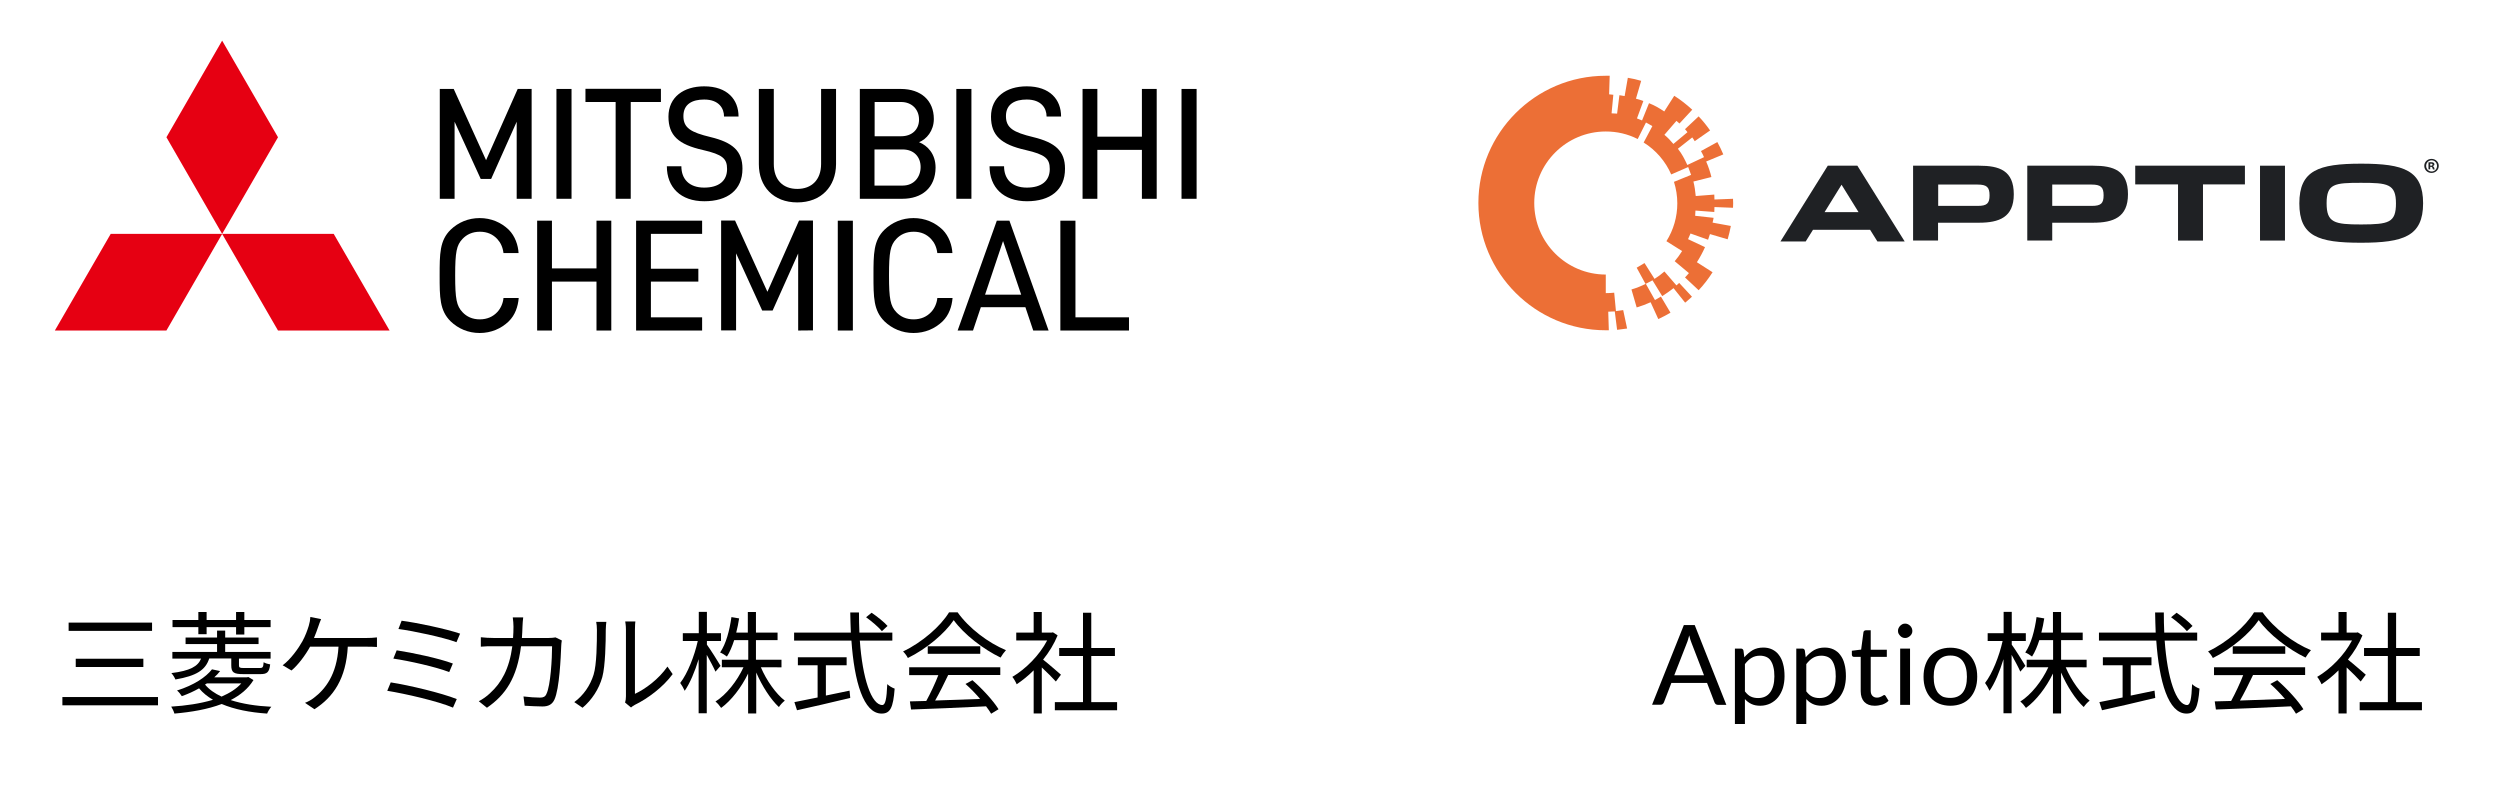 <?xml version="1.0" encoding="utf-8"?>
<!-- Generator: Adobe Illustrator 25.2.1, SVG Export Plug-In . SVG Version: 6.00 Build 0)  -->
<svg version="1.1" id="Layer_1" xmlns="http://www.w3.org/2000/svg" xmlns:xlink="http://www.w3.org/1999/xlink" x="0px" y="0px"
	 viewBox="0 0 1723 552" style="enable-background:new 0 0 1723 552;" xml:space="preserve">
<style type="text/css">
	.st0{fill:#E60012;}
	.st1{fill:#EC6F36;}
	.st2{fill:#1F2124;}
</style>
<g id="ロゴ">
	<g>
		<g>
			<g>
				<g>
					<polygon class="st0" points="153.1,28 114.7,94.6 153.1,161.2 191.6,94.6 					"/>
					<polygon class="st0" points="230,161.2 268.5,227.8 191.6,227.8 153.1,161.2 					"/>
					<polygon class="st0" points="76.3,161.2 37.8,227.8 114.7,227.8 153.1,161.2 					"/>
				</g>
			</g>
		</g>
		<g>
			<g>
				<path d="M707.8,138.7c-16.3,0-25.8-9.6-25.8-24.1h10c0,8.7,5.3,14.7,15.7,14.7c10.2,0,15.8-4.7,15.8-12.8
					c0-7.2-3.1-10-16.6-13.1c-16.9-3.8-23.9-10-23.9-23c0-13.6,10.6-20.9,24.6-20.9c16.1,0,23.7,9.2,23.7,20.8h-10
					c0-5.5-3.4-11.7-13.7-11.7c-8.1,0-14.3,3.1-14.3,11.4c0,8.2,5.1,11.2,18.8,14.5c15.3,3.7,21.9,9.7,21.9,21.7
					C734.1,131.1,723.6,138.7,707.8,138.7z"/>
				<path d="M485.4,138.7c-16.3,0-25.8-9.6-25.8-24.1h10c0,8.7,5.3,14.7,15.7,14.7c10.2,0,15.8-4.7,15.8-12.8
					c0-7.2-3.1-10-16.6-13.1c-16.9-3.8-23.8-10-23.8-23c0-13.6,10.6-20.9,24.6-20.9c16.1,0,23.7,9.2,23.7,20.8h-10
					c0-5.5-3.4-11.7-13.7-11.7c-8.1,0-14.3,3.1-14.3,11.4c0,8.2,5.1,11.2,18.8,14.5c15.3,3.7,21.9,9.7,21.9,21.7
					C511.8,131.1,501.2,138.7,485.4,138.7z"/>
				<path d="M434.7,70.3V137h-10.4V70.3h-20.8v-9.1h52v9.1H434.7z"/>
				<path d="M549.5,139.5c-16.5,0-26.5-11-26.5-26.3V61.3h10.3V113c0,11,6.3,17.2,16.2,17.2c9.8,0,16.4-6.2,16.4-17.2V61.3h10.3
					v51.9C576.1,128.5,566,139.5,549.5,139.5z"/>
				<path d="M621.9,137h-29.3V61.3h28.2c14,0,22.8,8,22.8,20.7c0,8.2-5.1,14-10.2,16c5.8,2.3,11.4,8,11.4,17.5
					C644.7,129.5,635.3,137,621.9,137z M621.1,70.3h-18.3v23.6h18.3c7.3,0,12.3-4.5,12.3-11.5C633.4,75.4,628.4,70.3,621.1,70.3z
					 M622.1,103h-19.4v24.9h19.4c8,0,12.4-6.1,12.4-12.8S630.1,103,622.1,103z"/>
				<path d="M659.1,137V61.3h10.4V137H659.1z"/>
				<path d="M383.5,137V61.3h10.4V137H383.5z"/>
				<path d="M356.1,137V83.9l-17.6,39.4h-7.2l-18-39.4V137h-10.2V61.3h9.6l22.3,49.1l21.8-49.1h9.6V137H356.1z"/>
				<path d="M787,137v-33.7h-30.7V137h-10.2V61.3h10.2v32.9H787V61.3h10.2V137H787z"/>
				<path d="M814.3,137V61.3h10.4V137H814.3z"/>
			</g>
			<g>
				<path d="M550.1,227.8v-53.1L532.5,214h-7.2l-18-39.4v53.1H497v-75.7h9.6l22.3,49.1l21.8-49.1h9.6v75.7L550.1,227.8L550.1,227.8z
					"/>
				<path d="M577.4,227.8v-75.7h10.4v75.7L577.4,227.8L577.4,227.8z"/>
				<path d="M411.1,227.8v-33.7h-30.7v33.7h-10.2v-75.7h10.2V185h30.7v-32.9h10.2v75.7L411.1,227.8L411.1,227.8z"/>
				<path d="M438.4,227.8v-75.7h45.5v9.1h-35.3v24h32.7v8.9h-32.7v24.6h35.3v9.1L438.4,227.8L438.4,227.8z"/>
				<path d="M730.8,227.8v-75.7h10.4v66.6h36.9v9.1L730.8,227.8L730.8,227.8z"/>
				<path d="M712.1,227.8h10.6l-27-75.7H687l-27,75.7h10.6l5.4-16.1h30.7L712.1,227.8z M678.9,203.1l12.4-37l12.5,37H678.9z"/>
				<g>
					<path d="M629.6,229.5L629.6,229.5L629.6,229.5z"/>
					<path d="M629.6,150.3L629.6,150.3L629.6,150.3z"/>
					<path d="M656.4,174.4c-0.3-5.3-2.3-11.6-6.8-16.1c-5.2-5-12.1-8-20-8c-7.9,0-14.8,3-20,8c-7.6,7.4-7.6,16.7-7.6,31.6
						s0,24.1,7.6,31.6c5.2,5,12.1,8,20,8c7.9,0,14.8-3,20-8c4.5-4.4,6.4-10.3,6.9-16.1l-10.5,0c-0.3,3.6-2,7.3-4.3,9.7
						c-2.9,3.1-6.9,5-12,5l0,0l0,0l0,0c-5.1,0-9-1.8-12-5c-4-4.3-5-8.9-5-25.2c0-16.4,1-20.9,5-25.2c2.9-3.1,6.9-5,12-5l0,0l0,0l0,0
						c5.1,0,9,1.8,12,5c2.3,2.5,3.8,5.6,4.3,9.7L656.4,174.4z"/>
				</g>
				<g>
					<polygon points="330.6,229.5 330.6,229.5 330.6,229.5 					"/>
					<polygon points="330.6,150.3 330.6,150.3 330.6,150.3 					"/>
					<path d="M357.4,174.4c-0.3-5.3-2.3-11.6-6.8-16.1c-5.2-5-12.1-8-20-8c-7.9,0-14.8,3-20,8c-7.6,7.4-7.6,16.7-7.6,31.6
						s0,24.1,7.6,31.6c5.2,5,12.1,8,20,8c7.9,0,14.8-3,20-8c4.5-4.4,6.4-10.3,6.9-16.1l-10.5,0c-0.3,3.6-2,7.3-4.3,9.7
						c-2.9,3.1-6.9,5-12,5h0h0l0,0c-5.1,0-9-1.8-12-5c-4-4.3-5-8.9-5-25.2c0-16.4,1-20.9,5-25.2c2.9-3.1,6.9-5,12-5l0,0h0h0
						c5.1,0,9,1.8,12,5c2.3,2.5,3.8,5.6,4.3,9.7L357.4,174.4z"/>
				</g>
			</g>
		</g>
	</g>
</g>
<g>
	<path d="M108.9,480.4v5.7H43v-5.7H108.9z M104.8,429.1v5.7H47.3v-5.7H104.8z M98.8,454v5.7H52.2V454H98.8z"/>
	<path d="M174.7,468.7c-3.7,6-9.1,10.4-15.7,13.8c8,2.6,17.5,4.1,28,4.6c-1.1,1.2-2.4,3.4-2.9,4.7c-11.9-0.8-22.6-2.9-31.3-6.6
		c-9.7,3.7-21.1,5.6-32.6,6.6c-0.4-1.5-1.4-3.6-2.2-4.8c10-0.6,20.1-2.1,28.8-4.7c-3.8-2.2-7-4.8-9.6-7.9c-3.5,2-7.4,3.8-11.9,5.4
		c-0.7-1.2-2.2-3.1-3.3-3.9c11.7-3.7,19.9-9.2,24.1-14.6l5.6,1.2c-1.1,1.5-2.5,2.9-4,4.3h22.4l1.1-0.2L174.7,468.7z M144.2,453.8
		c-2.5,7.9-8.7,12-23.3,14.5c-0.5-1.3-1.8-3.4-2.8-4.4c12.9-1.6,18.3-4.6,20.5-10h-19.8v-4.6h30.8v-5.4h-21.7v-4.5h21.7v-4.8h5.6
		v4.8h23v4.5h-23v5.4h31.3v4.6h-21.8v4.7c0,1.5,0.5,1.8,3.6,1.8h10.6c2.1,0,2.6-0.4,2.8-4c1.1,0.7,3.1,1.3,4.5,1.5
		c-0.6,5.4-2.1,6.7-6.7,6.7h-11.8c-6.6,0-8.3-1.1-8.3-6.1v-4.7H144.2z M136.7,432.2h-17.8v-4.9h17.8v-5.5h5.7v5.5h20.3v-5.5h5.7v5.5
		h18.1v4.9h-18.1v5.1h-5.7v-5.1h-20.3v4.9h-5.7V432.2z M141.3,471.8c2.8,3.4,6.7,6.1,11.4,8.3c5.5-2.4,10.2-5.3,13.6-9.1h-23.7
		L141.3,471.8z"/>
	<path d="M219.3,432c-0.8,2.2-1.7,5-2.9,7.7h36.2c1.9,0,5-0.1,7.2-0.4v6.6c-2.5-0.2-5.4-0.2-7.2-0.2h-12.9
		c-1.2,21.9-9.8,34.7-23,43.1l-6.5-4.4c2.1-0.8,4.5-2.1,6.2-3.5c7.5-5.7,15.8-15.7,16.9-35.2h-19.6c-3.1,5.7-8.3,12.7-12.8,16.4
		l-6.1-3.6c5.5-4,11-11.8,13.6-16.5c2.1-3.8,3.5-7.8,4.4-10.7c0.6-2,1-4.1,1.1-6.1l7.4,1.5C220.6,428.4,219.8,430.4,219.3,432z"/>
	<path d="M314.8,481.8l-2.6,5.9c-10.2-4.4-32.9-9.6-45.3-11.6l2.4-5.8C282.1,472.3,304.3,477.6,314.8,481.8z M312.1,457.3l-2.5,5.9
		c-8.9-3.5-27.6-7.7-38.5-9.3l2.3-5.7C284,449.8,302.5,453.7,312.1,457.3z M317.1,436.7l-2.5,5.9c-9.3-3.4-29.4-7.7-40-9.1l2.2-5.7
		C286.9,429.1,307.5,433.4,317.1,436.7z"/>
	<path d="M360.1,431.8c-0.1,2.8-0.2,5.4-0.4,7.9H378c2.1,0,3.6-0.2,4.9-0.4l4.3,2.1c-0.2,1.3-0.4,2.8-0.4,3.8
		c-0.3,7.4-1.2,29.6-4.7,37c-1.5,3.2-4,4.7-8.2,4.7c-3.9,0-8.3-0.3-12.3-0.5l-0.8-6.4c4.1,0.5,8.2,0.8,11.4,0.8
		c2.2,0,3.6-0.6,4.4-2.5c2.9-5.8,3.9-24.7,3.9-32.9h-21.4c-2.8,22-10.7,33.6-23.5,42.4l-5.6-4.5c2.5-1.3,5.6-3.4,7.9-5.7
		c7.6-6.9,13.1-16.5,15.2-32.2h-12.9c-3,0-6.1,0-8.8,0.3v-6.5c2.7,0.3,5.8,0.5,8.7,0.5h13.5c0.2-2.5,0.3-5.1,0.3-7.8
		c0-1.7-0.2-4.5-0.5-6.4h7.2C360.3,427.3,360.2,430,360.1,431.8z"/>
	<path d="M409.1,465c2.2-7,2.3-22.3,2.3-30.8c0-2.3-0.2-4-0.5-5.6h7c-0.1,0.9-0.4,3.2-0.4,5.5c0,8.5-0.3,24.9-2.4,32.6
		c-2.3,8.2-7.2,15.7-13.6,21.1l-5.7-3.9C402.2,479.2,406.8,472.4,409.1,465z M431.4,479.9V434c0-2.9-0.4-5.1-0.5-5.7h7
		c-0.1,0.5-0.3,2.8-0.3,5.7v44.2c7-3.2,16.5-10.2,22.4-18.8l3.6,5.2c-6.6,9-17.2,16.9-26.1,21.2c-1.2,0.7-2.1,1.3-2.6,1.8l-4.1-3.4
		C431.2,483,431.4,481.5,431.4,479.9z"/>
	<path d="M493.1,462.9c-1.1-2.6-3.8-7.6-6-11.6v40.3h-5.6v-37.3c-2.6,8.6-6.1,16.8-9.6,21.8c-0.7-1.6-2.1-4.1-3.1-5.4
		c5-6.4,9.8-18.5,12.1-28.9h-10.3v-5.4h11v-14.7h5.6v14.7h9.7v5.4h-9.7v2.5c2.1,2.8,8.1,12.3,9.4,14.6L493.1,462.9z M524.4,459.9
		c3.8,9,10.3,18.2,16.5,23c-1.4,1-3.1,2.9-4.1,4.4c-5.7-5.3-11.6-14.5-15.6-23.8v28.2h-5.6v-27.5c-4.7,9.7-11.6,18.6-18.6,23.7
		c-0.9-1.4-2.6-3.4-3.9-4.4c7.5-4.7,14.9-14.1,19.3-23.6h-14.9v-5.2h18.2v-13.5H506c-1.4,4.3-3,8.2-5,11.3c-1-0.8-3.3-2.3-4.7-2.8
		c4.1-6,6.5-15.1,7.8-24.4l5.3,0.9c-0.5,3.4-1.2,6.7-2,9.8h8v-14.2h5.6V436h14.9v5.2h-14.9v13.5h17.6v5.2H524.4z"/>
	<path d="M592.6,441.5c1.8,25.8,7.9,44.4,15.5,44.4c2.1,0,3-4.2,3.4-14.4c1.3,1.3,3.4,2.5,5.1,3.1c-1,13.3-3.1,17.2-9,17.2
		c-12.5,0-18.8-22-20.8-50.3h-39.5V436h39.1c-0.2-4.5-0.3-9.2-0.4-13.9h6c0,4.7,0.1,9.3,0.3,13.9H615v5.5H592.6z M569.1,479.4
		c5.4-1.1,10.9-2.2,16.4-3.4l0.5,5c-12.9,3.1-27,6.4-36.7,8.5l-1.8-5.6c4.3-0.8,9.9-2,16-3.2v-22.2h-13.6v-5.5h33.6v5.5h-14.3V479.4
		z M607.8,435c-2.2-2.7-7-6.8-10.9-9.6l3.8-3.1c3.9,2.6,8.7,6.5,11,9.1L607.8,435z"/>
	<path d="M659.9,421.9c8,11.3,21.4,21.2,33.4,26.2c-1.3,1.4-2.7,3.4-3.7,5.1c-11.8-5.7-25.2-15.9-32.3-25.8
		c-6.2,9.2-18.6,19.7-31.6,26.1c-0.6-1.3-2.1-3.4-3.3-4.5c13.1-6.3,25.8-17.3,31.7-27H659.9z M626.4,459.9h63v5.3h-35.9
		c-2.7,5.7-6,12.3-9,17.6c9.5-0.3,20.3-0.7,31-1.1c-3.1-3.6-6.7-7.4-10.1-10.3l4.8-2.6c7,6.1,14.5,14.3,18,20l-5.1,3.1
		c-0.9-1.5-2.1-3.3-3.5-5.1c-18.8,0.9-38.6,1.8-51.7,2.2l-0.8-5.6c3.3-0.1,7.1-0.2,11.3-0.3c2.9-5.3,6.2-12.3,8.3-17.8h-20.1V459.9z
		 M675.6,445.4v5.2h-36.2v-5.2H675.6z"/>
	<path d="M727.7,469.7c-2-2.2-6.2-6.5-9.7-9.7v31.7h-5.6v-29.7c-3.8,3.8-7.8,7-11.7,9.6c-0.6-1.5-2.1-4.1-3-5.1
		c9.1-5.3,18.7-14.9,24-25.1h-21.3V436h12v-14.2h5.6V436h6.7l1-0.2l3.2,2.1c-2.4,5.9-5.9,11.6-10,16.7c3.6,2.8,10.3,8.7,12.3,10.4
		L727.7,469.7z M769.9,483.9v5.6H727v-5.6h19.4v-31.8H730v-5.5h16.4v-24.3h5.7v24.3h16.3v5.5h-16.3v31.8H769.9z"/>
</g>
<g>
	<path d="M1189.8,485.8h-5.7c-0.7,0-1.2-0.2-1.6-0.5c-0.4-0.3-0.7-0.8-0.9-1.3l-5.1-13.3h-24.6l-5.1,13.3c-0.2,0.5-0.5,0.9-0.9,1.2
		c-0.4,0.4-1,0.5-1.6,0.5h-5.7l21.9-54.9h7.5L1189.8,485.8z M1153.9,465.4h20.5l-8.6-22.3c-0.6-1.4-1.1-3.1-1.6-5.2
		c-0.3,1-0.6,2-0.8,2.9c-0.3,0.9-0.5,1.7-0.8,2.3L1153.9,465.4z"/>
	<path d="M1195.7,499V447h4.1c1,0,1.6,0.5,1.8,1.4l0.6,4.6c1.7-2,3.6-3.6,5.7-4.9c2.1-1.2,4.6-1.8,7.4-1.8c2.2,0,4.2,0.4,6.1,1.3
		c1.8,0.9,3.4,2.1,4.6,3.8c1.3,1.7,2.3,3.7,2.9,6.2c0.7,2.5,1,5.3,1,8.5c0,2.9-0.4,5.5-1.1,8c-0.8,2.5-1.9,4.6-3.3,6.4
		c-1.4,1.8-3.2,3.2-5.3,4.3c-2.1,1-4.4,1.6-7,1.6c-2.4,0-4.4-0.4-6.1-1.2c-1.7-0.8-3.2-1.9-4.5-3.4V499H1195.7z M1213,451.9
		c-2.2,0-4.2,0.5-5.8,1.5c-1.7,1-3.2,2.5-4.6,4.3v18.8c1.3,1.7,2.6,2.9,4.1,3.6s3.2,1,5,1c3.6,0,6.4-1.3,8.3-3.9
		c1.9-2.6,2.9-6.3,2.9-11c0-2.5-0.2-4.7-0.7-6.5c-0.4-1.8-1.1-3.3-1.9-4.5c-0.8-1.2-1.9-2-3.1-2.5S1214.5,451.9,1213,451.9z"/>
	<path d="M1238,499V447h4.1c1,0,1.6,0.5,1.8,1.4l0.6,4.6c1.7-2,3.6-3.6,5.7-4.9c2.1-1.2,4.6-1.8,7.4-1.8c2.2,0,4.2,0.4,6.1,1.3
		c1.8,0.9,3.4,2.1,4.6,3.8c1.3,1.7,2.3,3.7,2.9,6.2c0.7,2.5,1,5.3,1,8.5c0,2.9-0.4,5.5-1.1,8c-0.8,2.5-1.9,4.6-3.3,6.4
		c-1.4,1.8-3.2,3.2-5.3,4.3c-2.1,1-4.4,1.6-7,1.6c-2.4,0-4.4-0.4-6.1-1.2c-1.7-0.8-3.2-1.9-4.5-3.4V499H1238z M1255.3,451.9
		c-2.2,0-4.2,0.5-5.8,1.5c-1.7,1-3.2,2.5-4.6,4.3v18.8c1.3,1.7,2.6,2.9,4.1,3.6s3.2,1,5,1c3.6,0,6.4-1.3,8.3-3.9
		c1.9-2.6,2.9-6.3,2.9-11c0-2.5-0.2-4.7-0.7-6.5c-0.4-1.8-1.1-3.3-1.9-4.5c-0.8-1.2-1.9-2-3.1-2.5S1256.8,451.9,1255.3,451.9z"/>
	<path d="M1292,486.4c-3.1,0-5.4-0.9-7.1-2.6c-1.6-1.7-2.5-4.2-2.5-7.4v-23.7h-4.7c-0.4,0-0.8-0.1-1-0.4s-0.4-0.6-0.4-1.1v-2.7
		l6.4-0.8l1.6-12c0.1-0.4,0.2-0.7,0.5-0.9c0.3-0.2,0.6-0.4,1.1-0.4h3.4v13.4h11.1v4.9h-11.1V476c0,1.6,0.4,2.8,1.2,3.6
		c0.8,0.8,1.8,1.2,3.1,1.2c0.7,0,1.3-0.1,1.9-0.3c0.5-0.2,1-0.4,1.4-0.6c0.4-0.2,0.7-0.4,1-0.6s0.5-0.3,0.7-0.3c0.4,0,0.7,0.2,1,0.7
		l2,3.3c-1.2,1.1-2.6,2-4.3,2.6C1295.5,486.1,1293.8,486.4,1292,486.4z"/>
	<path d="M1318,434.8c0,0.7-0.1,1.3-0.4,1.9c-0.3,0.6-0.6,1.1-1.1,1.5c-0.4,0.4-1,0.8-1.6,1.1c-0.6,0.3-1.2,0.4-1.9,0.4
		s-1.3-0.1-1.9-0.4c-0.6-0.3-1.1-0.6-1.5-1.1c-0.4-0.4-0.8-1-1.1-1.5c-0.3-0.6-0.4-1.2-0.4-1.9c0-0.7,0.1-1.3,0.4-1.9
		c0.3-0.6,0.6-1.1,1.1-1.6c0.4-0.4,1-0.8,1.5-1.1c0.6-0.3,1.2-0.4,1.9-0.4s1.3,0.1,1.9,0.4c0.6,0.3,1.1,0.6,1.6,1.1
		c0.4,0.4,0.8,1,1.1,1.6C1317.8,433.6,1318,434.2,1318,434.8z M1316.4,447v38.8h-6.8V447H1316.4z"/>
	<path d="M1344.2,446.4c2.8,0,5.4,0.5,7.7,1.4c2.3,0.9,4.2,2.3,5.8,4c1.6,1.7,2.8,3.8,3.7,6.3c0.9,2.5,1.3,5.2,1.3,8.3
		c0,3.1-0.4,5.8-1.3,8.3c-0.9,2.5-2.1,4.5-3.7,6.3c-1.6,1.7-3.5,3.1-5.8,4s-4.8,1.4-7.7,1.4s-5.4-0.5-7.7-1.4s-4.2-2.3-5.8-4
		c-1.6-1.7-2.8-3.8-3.7-6.3s-1.3-5.2-1.3-8.3c0-3,0.4-5.8,1.3-8.3c0.9-2.5,2.1-4.6,3.7-6.3c1.6-1.7,3.6-3.1,5.8-4
		C1338.8,446.9,1341.3,446.4,1344.2,446.4z M1344.2,481c3.8,0,6.7-1.3,8.6-3.8s2.8-6.1,2.8-10.7c0-4.6-0.9-8.2-2.8-10.8
		c-1.9-2.6-4.7-3.9-8.6-3.9c-1.9,0-3.6,0.3-5.1,1c-1.4,0.7-2.6,1.6-3.6,2.9c-1,1.3-1.7,2.8-2.1,4.6c-0.5,1.8-0.7,3.9-0.7,6.2
		s0.2,4.4,0.7,6.2s1.2,3.3,2.1,4.6c1,1.2,2.2,2.2,3.6,2.9C1340.5,480.7,1342.2,481,1344.2,481z"/>
	<path d="M1392.4,462.9c-1.1-2.6-3.8-7.6-6-11.6v40.3h-5.6v-37.3c-2.6,8.6-6.1,16.8-9.6,21.8c-0.7-1.6-2.1-4.1-3.1-5.4
		c5-6.4,9.8-18.5,12.1-28.9h-10.3v-5.4h11v-14.7h5.6v14.7h9.7v5.4h-9.7v2.5c2.1,2.8,8.1,12.3,9.4,14.6L1392.4,462.9z M1423.7,459.9
		c3.8,9,10.3,18.2,16.5,23c-1.4,1-3.1,2.9-4.1,4.4c-5.7-5.3-11.6-14.5-15.6-23.8v28.2h-5.6v-27.5c-4.7,9.7-11.6,18.6-18.6,23.7
		c-0.9-1.4-2.6-3.4-3.9-4.4c7.5-4.7,14.9-14.1,19.3-23.6h-14.9v-5.2h18.2v-13.5h-9.5c-1.4,4.3-3,8.2-5,11.3c-1-0.8-3.3-2.3-4.7-2.8
		c4.1-6,6.5-15.1,7.8-24.4l5.3,0.9c-0.5,3.4-1.2,6.7-2,9.8h8v-14.2h5.6V436h14.9v5.2h-14.9v13.5h17.6v5.2H1423.7z"/>
	<path d="M1491.9,441.5c1.8,25.8,7.9,44.4,15.5,44.4c2.1,0,3-4.2,3.4-14.4c1.3,1.3,3.4,2.5,5.1,3.1c-1,13.3-3.1,17.2-9,17.2
		c-12.5,0-18.8-22-20.8-50.3h-39.5V436h39.1c-0.2-4.5-0.3-9.2-0.4-13.9h6c0,4.7,0.1,9.3,0.3,13.9h22.7v5.5H1491.9z M1468.5,479.4
		c5.4-1.1,10.9-2.2,16.4-3.4l0.5,5c-12.9,3.1-27,6.4-36.7,8.5l-1.8-5.6c4.3-0.8,9.9-2,16-3.2v-22.2h-13.6v-5.5h33.5v5.5h-14.3V479.4
		z M1507.2,435c-2.2-2.7-7-6.8-10.9-9.6l3.8-3.1c3.9,2.6,8.7,6.5,11,9.1L1507.2,435z"/>
	<path d="M1559.3,421.9c8,11.3,21.4,21.2,33.4,26.2c-1.3,1.4-2.7,3.4-3.7,5.1c-11.8-5.7-25.2-15.9-32.3-25.8
		c-6.2,9.2-18.6,19.7-31.6,26.1c-0.6-1.3-2.1-3.4-3.3-4.5c13.1-6.3,25.8-17.3,31.7-27H1559.3z M1525.7,459.9h63v5.3h-35.9
		c-2.7,5.7-6,12.3-9,17.6c9.5-0.3,20.3-0.7,31-1.1c-3.1-3.6-6.7-7.4-10.1-10.3l4.8-2.6c7,6.1,14.5,14.3,18,20l-5.1,3.1
		c-0.9-1.5-2.1-3.3-3.5-5.1c-18.8,0.9-38.6,1.8-51.7,2.2l-0.8-5.6c3.3-0.1,7.1-0.2,11.3-0.3c2.9-5.3,6.2-12.3,8.3-17.8h-20.1V459.9z
		 M1575,445.4v5.2h-36.2v-5.2H1575z"/>
	<path d="M1627,469.7c-2-2.2-6.2-6.5-9.7-9.7v31.7h-5.6v-29.7c-3.8,3.8-7.8,7-11.7,9.6c-0.6-1.5-2.1-4.1-3-5.1
		c9.1-5.3,18.7-14.9,24-25.1h-21.3V436h12v-14.2h5.6V436h6.7l1-0.2l3.2,2.1c-2.4,5.9-5.9,11.6-10,16.7c3.6,2.8,10.3,8.7,12.3,10.4
		L1627,469.7z M1669.2,483.9v5.6h-42.9v-5.6h19.4v-31.8h-16.4v-5.5h16.4v-24.3h5.7v24.3h16.3v5.5h-16.3v31.8H1669.2z"/>
</g>
<g id="Apptio_Logo__x28_Black_x2C__Horizontal_x29__1_">
	<g>
		<g>
			<g>
				<path class="st1" d="M1181.5,146.1c0.1-1.1,0.1-2.3,0.1-3.4l12.8,0.5c0-1,0.1-2.1,0.1-3.1c0-1.1,0-2.1-0.1-3.1l-12.8,0.5
					c0-1.1,0-2.3-0.1-3.4l-12.8,1c-0.3-3.4-0.8-6.7-1.6-10l12.4-3.1c-0.9-3.7-2.1-7.2-3.6-10.7l11.8-4.9c-1.2-2.9-2.6-5.7-4.1-8.5
					l-11.3,6.2c0.8,1.4,1.5,2.8,2.1,4.2l-11.5,5.4c-2-4.3-3.6-7.5-6.5-11.2l9.9-7.8c0.9,1.1,0.9,1.4,1.7,2.6l10.6-7.4
					c-2.4-3.4-5-6.7-7.9-9.7l-9.4,8.8c0.9,1,0.9,1.1,1.7,2.1l-9.7,8.1c-2.2-2.6-3.6-4.1-6.2-6.3l8.3-9.6c0.7,0.6,1.4,1.2,2.1,1.8
					l8.8-9.5c-3.8-3.5-8-6.8-12.4-9.6l-6.9,10.8c-3.8-2.5-6.3-4-10.5-5.7l-4.8,11.9c-0.6-0.3-2.8-1.1-3.5-1.4l4.4-12
					c-1.7-0.6-3.4-1.2-5.1-1.6l3.6-12.3c-3-0.9-6.1-1.6-9.2-2.1l-2.2,12.6c-1.2-0.2-2.4-0.4-3.6-0.6l-1.6,12.7
					c-0.7-0.1-3.1-0.1-3.8-0.2l1.2-12.8c-1.5-0.1-1.3-0.2-2.9-0.3l0.4-12.8c-0.9,0-1.9,0-2.8,0c-48.4,0-87.7,39.4-87.7,87.7
					c0,48.4,39.4,87.7,87.7,87.7c0.9,0,1.3,0,2.2,0l-0.4-12.8c1.3,0,3-0.1,4.5-0.2l1.6,12.7c0.5-0.1,6.4-0.9,6.9-0.9l-2.7-12.7
					c-0.4,0-3.5,0.5-5,0.7l-1.2-12.7c-1.9,0.2-3.9,0.3-5.8,0.3v-12.8c-27.2,0-49.3-22.1-49.3-49.3c0-27.2,22.1-49.3,49.3-49.3
					c7.7,0,15.1,1.7,22,5.2l5.7-11.4c0.9,0.4,3.5,2,4.4,2.5l-6,11.3c8.4,5.2,15.1,13,19,22l11.7-5.1c0.4,0.9,1.6,4.5,2,5.4
					l-11.8,4.8c1.5,4.8,2.3,9.7,2.3,14.8c0,9.3-2.6,18.3-7.5,26.1l10.8,6.8c-1.5,2.4-3.2,4.8-5.1,7l9.8,8.2c-0.9,1-1.7,2-2.7,3
					l9.4,8.8c3.6-3.8,6.8-8,9.6-12.4l-10.8-6.9c2.1-3.3,4-6.8,5.6-10.4l-11.7-5.5c0.2-0.6,1.4-3.3,1.7-3.9l12.1,4.3
					c0.5-1.3,0.9-2.6,1.3-3.9l12.2,3.6c0.9-3,1.6-6.1,2.2-9.2l-12.6-2.3c0.3-1.6,0.5-1.6,0.7-3.3l-12.7-1.4c0.1-0.7,0.2-2.9,0.2-3.6
					L1181.5,146.1z"/>
				<path class="st1" d="M1155.4,196.7l-8.3-9.6c-2.5,2.2-4,3.3-6.8,5.1l-6.9-10.9c-0.6,0.4-5.4,3.2-5.4,3.2l6.1,11.2
					c0,0,4.6-2.4,4.8-2.5l6.7,10.9c2.7-1.7,5.3-3.6,7.8-5.5l8,10c1.6-1.3,3.2-2.7,4.7-4.1l-8.8-9.5
					C1156.8,195.5,1156.1,196.1,1155.4,196.7z"/>
				<path class="st1" d="M1128,211.9c3.3-1,6.5-2.2,9.6-3.6l5.3,11.6c2.8-1.3,5.7-2.8,8.4-4.4l-6.6-11.1c-0.4,0.2-3.8,2.2-4.1,2.4
					l-6.3-11.2c-3.2,1.6-6.5,2.9-9.9,3.9L1128,211.9z"/>
			</g>
			<g>
				<path class="st2" d="M1244.5,166.4h-17.4l32.6-52.2h20.4l32.6,52.2h-18.8l-5-8h-39.4L1244.5,166.4z M1269.2,127.3l-11.7,18.9
					h23.4L1269.2,127.3z"/>
				<path class="st2" d="M1318.6,114.2h45.4c14,0,23.9,3.3,23.9,19.7c0,15.9-10.1,19.6-24.1,19.6c-5,0-25.2,0-28.1,0v12.3h-17.2
					V114.2z M1363.1,141.9c6.4,0,8.1-1.8,8.1-7.3c0-5.6-1.9-7.4-8.3-7.4c-4.8,0-27.1,0-27.1,0v14.7
					C1339,141.9,1359.3,141.9,1363.1,141.9z"/>
				<path class="st2" d="M1397.3,114.2h45.4c14,0,23.9,3.3,23.9,19.7c0,15.9-10.1,19.6-24.1,19.6c-5,0-25.2,0-28.1,0v12.3h-17.2
					V114.2z M1441.7,141.9c6.4,0,8.1-1.8,8.1-7.3c0-5.6-1.9-7.4-8.3-7.4c-4.8,0-27.1,0-27.1,0v14.7
					C1417.7,141.9,1438,141.9,1441.7,141.9z"/>
				<path class="st2" d="M1501.1,127.1h-29.5v-12.9h75.6v12.9h-28.9v38.7h-17.2V127.1z"/>
				<path class="st2" d="M1557.6,114.2h17.2v51.6h-17.2V114.2z"/>
				<path class="st2" d="M1584.7,140.2c0-22.7,13.1-27.4,42.6-27.4c29.5,0,42.7,4.6,42.7,27.3c0,22.7-13.4,27.2-42.9,27.2
					C1597.7,167.3,1584.7,162.9,1584.7,140.2z M1651.3,140.2c0-13.5-5.7-14.2-24.1-14.2c-18.4,0-23.7,0.6-23.7,14.1
					c0,13.4,5.3,14.6,23.9,14.6C1646.2,154.6,1651.3,153.6,1651.3,140.2z"/>
			</g>
		</g>
		<g>
			<path class="st2" d="M1680.8,114.3c0,2.7-2.2,4.9-5,4.9c-2.8,0-5-2.1-5-4.9c0-2.7,2.2-4.8,5-4.8
				C1678.7,109.5,1680.8,111.7,1680.8,114.3z M1672.1,114.3c0,2.2,1.6,3.9,3.8,3.9c2.1,0,3.7-1.7,3.7-3.8c0-2.2-1.6-3.9-3.7-3.9
				C1673.7,110.5,1672.1,112.2,1672.1,114.3z M1674.9,116.7h-1.2v-4.8c0.5-0.1,1.1-0.1,1.9-0.1c0.9,0,1.4,0.1,1.7,0.4
				c0.3,0.2,0.5,0.6,0.5,1.1c0,0.5-0.4,0.9-1,1.1v0.2c0.5,0.2,0.7,0.5,0.9,1.1c0.1,0.7,0.2,1,0.3,1.1h-1.2c-0.1-0.2-0.2-0.6-0.4-1.1
				c-0.1-0.5-0.4-0.7-1-0.7h-0.5V116.7z M1674.9,114.2h0.5c0.6,0,1.1-0.2,1.1-0.7c0-0.4-0.3-0.7-1-0.7c-0.3,0-0.5,0-0.6,0.1V114.2z"
				/>
		</g>
	</g>
</g>
</svg>

